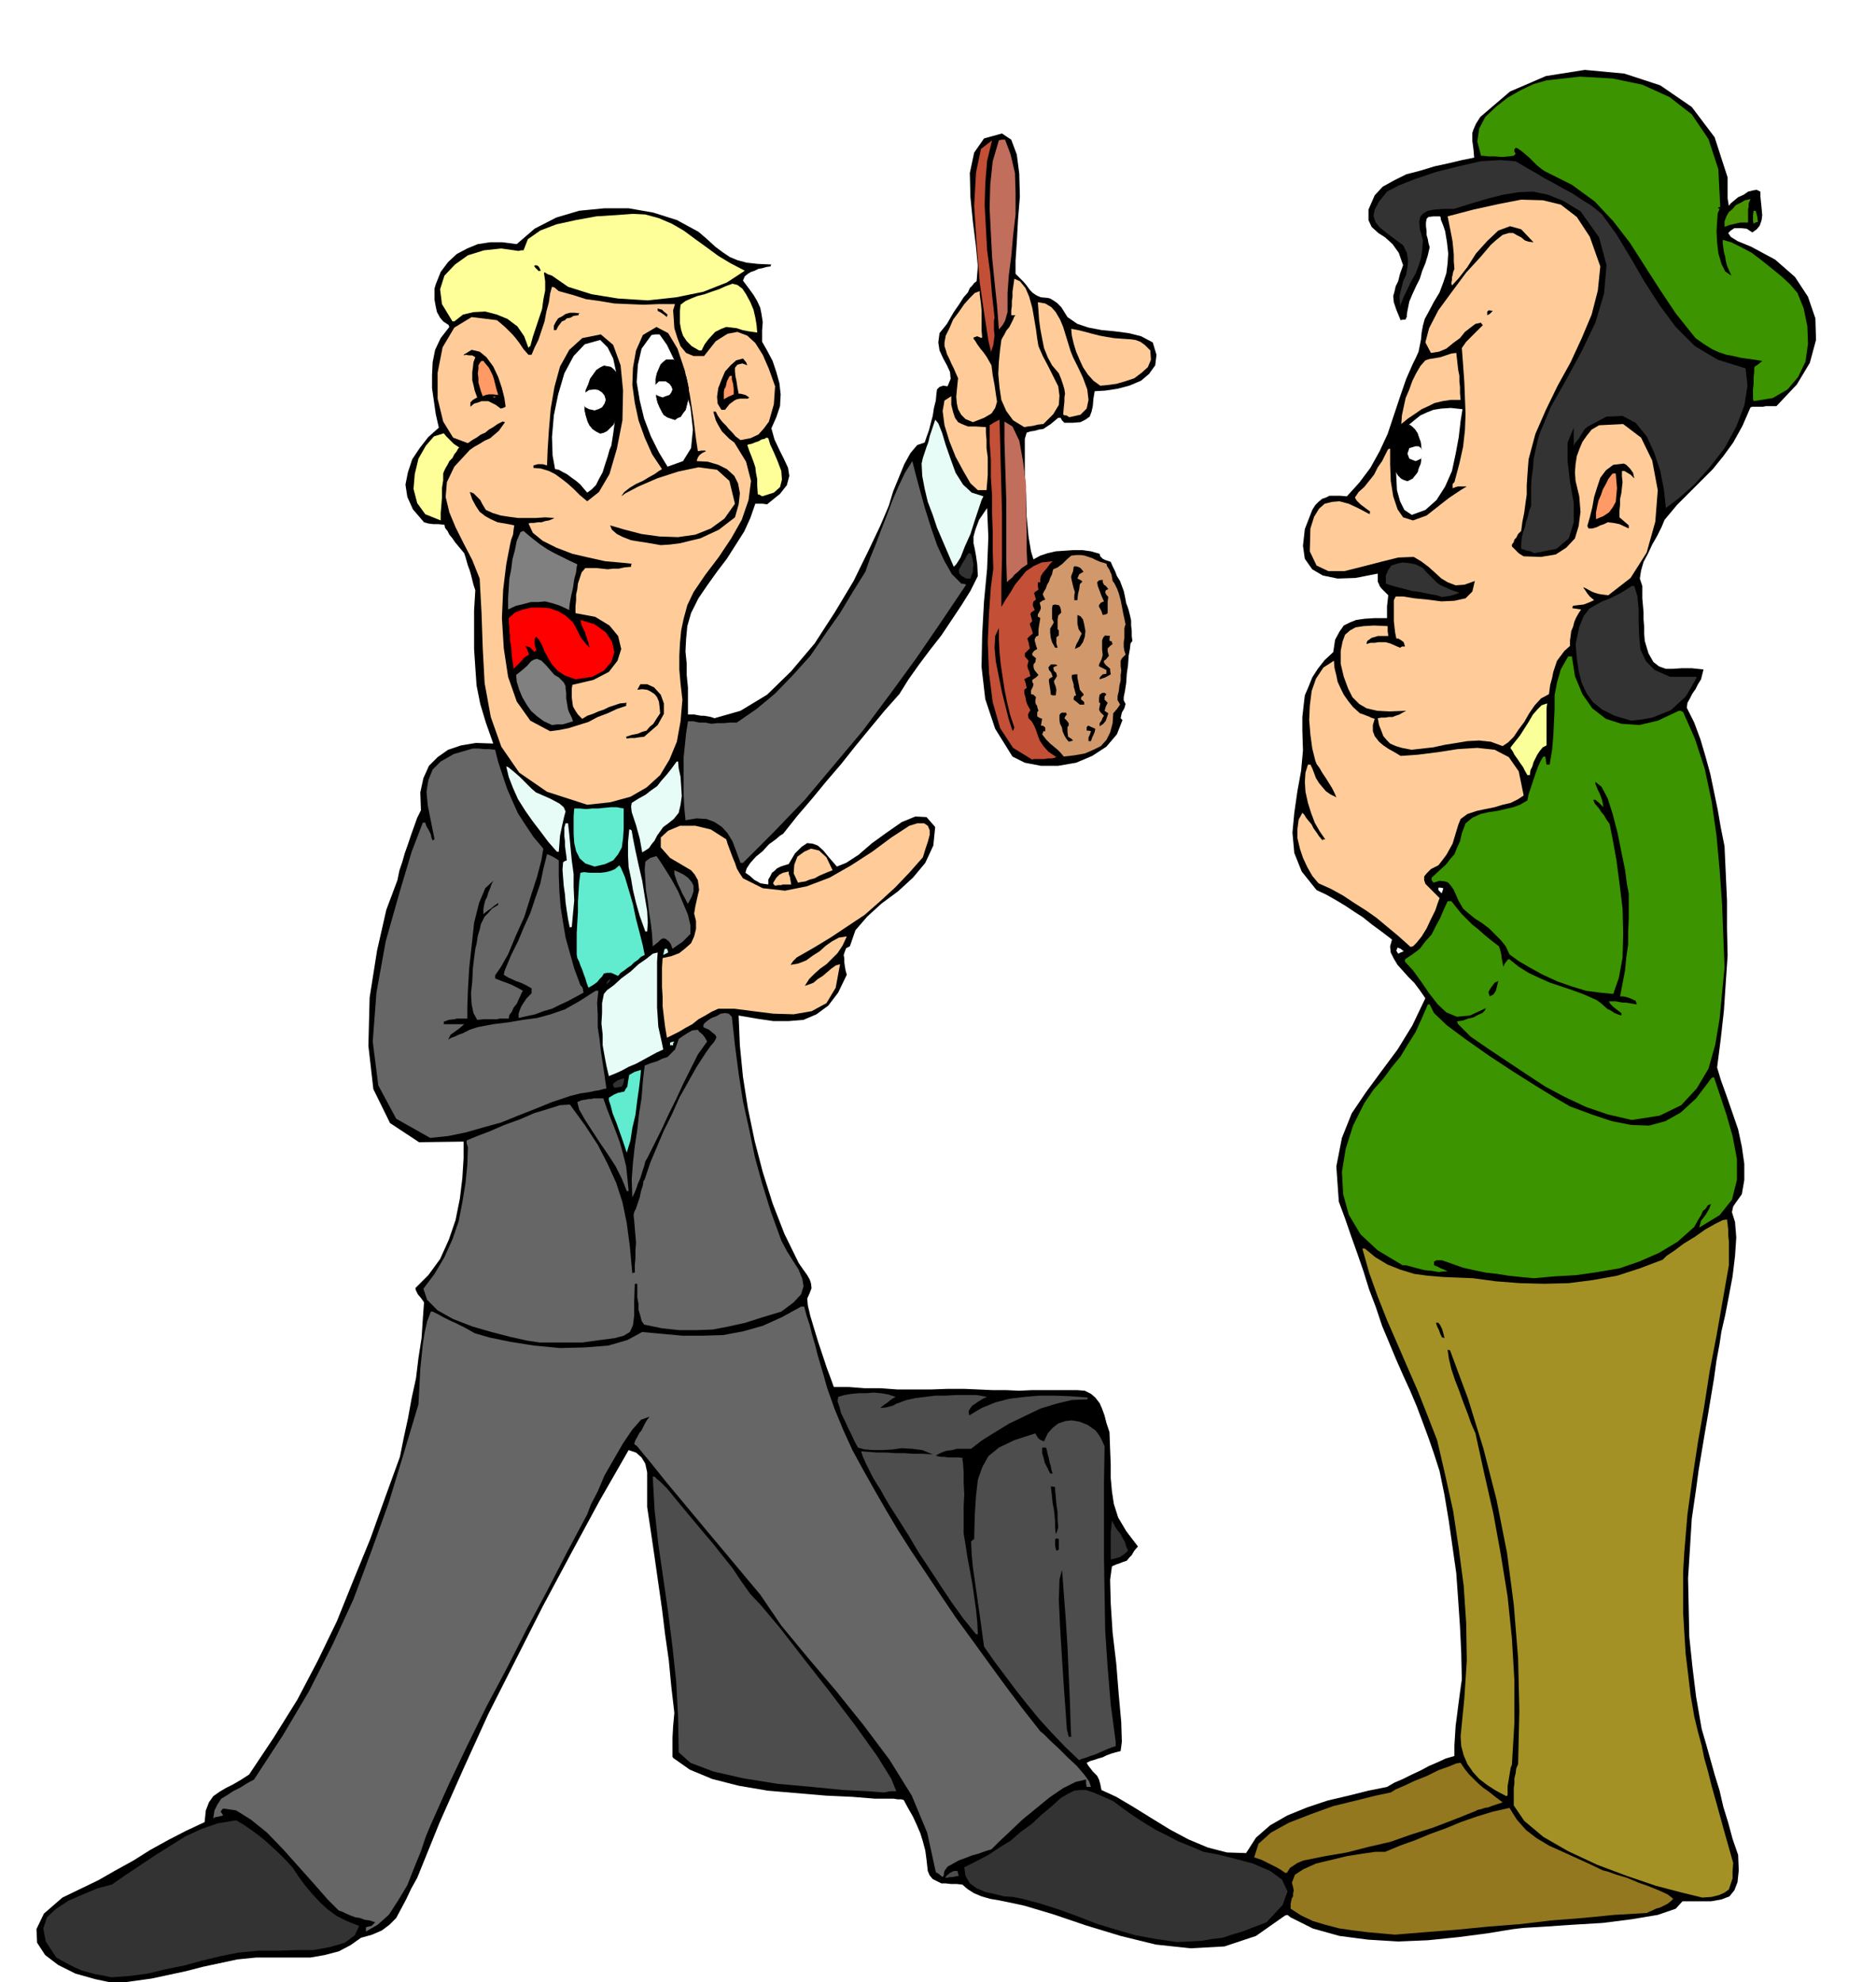 <svg xmlns="http://www.w3.org/2000/svg" width="490.455" height="518.178" fill-rule="evenodd" stroke-linecap="round" preserveAspectRatio="none" viewBox="0 0 3035 3207"><style>.brush0{fill:#fff}.pen0{stroke:#000;stroke-width:1;stroke-linejoin:round}.brush1{fill:#000}.pen1{stroke:none}.brush2{fill:#333}.brush3{fill:#94781f}.brush4{fill:#666}.brush6{fill:#4d4d4d}.brush7{fill:#3b9400}.brush8{fill:#61ebcf}.brush9{fill:#e8fcf7}.brush10{fill:#c7f7ed}.brush11{fill:#fc9}.brush13{fill:#c24f36}.brush15{fill:gray}.brush17{fill:#c26e5c}.brush18{fill:#ff9}.brush19{fill:#f96}</style><path d="m187 3209-33-7-32-9-28-14-21-16-13-20-1-22 12-25 30-26 29-14 29-14 28-16 29-16 27-17 29-16 29-15 30-14 2-19 5-13 7-10 10-7 10-6 12-6 12-7 14-9 40-60 38-61 33-63 31-64 27-67 27-66 24-67 24-66 6-30 7-32 6-33 7-32 4-33 5-32 2-30 2-28-5-7-5-6-3-6-1-4 21-21 19-26 14-31 11-32 7-35 4-33 2-32v-27l-72 1-47-31-27-55-8-70 2-78 12-76 15-66 18-48 3-15 5-15 4-14 5-14 5-15 5-14 5-14 6-12-1-29 5-23 9-20 14-14 17-12 21-7 24-4 28 1-12-34-9-30-6-30-2-29-2-30v-62l2-33-3-9-2-8-2-8-2-7-3-8-2-7-2-7-2-6-5-6-5-6-5-6-4-6-5-6-3-6-4-5-1-5-10-1h-8l-8-1-7-2-18-21-9-20-3-20 4-20 7-21 12-18 14-18 17-15-5-22-3-21-3-21v-21l1-21 4-20 9-19 14-18-1-2v-1l-9-6-5-6-5-9-2-9-2-11v-18l2-7 8-20 12-16 14-13 17-9 17-7 20-3h20l23 3 29-25 35-18 37-11 41-4h39l40 7 38 12 35 19 14 12 13 12 12 9 12 8 12 5 15 4 18 2 22 1-1 1v2l-7 1-7 2-6 1-6 3-6 2-5 3-5 4-3 7 9 12 8 11 6 10 5 11 2 10 2 13-1 14v18l8 14 9 17 6 18 5 18 2 18-1 19-6 18-8 18 5 18 8 17 7 14 7 15 2 13-4 15-11 14-21 17-7-1h-12l-8 23-10 22-14 22-14 22-16 21-15 21-15 22-12 24-6 21-2 21-1 20 2 20v18l2 20v44h10l11 2h5l6 1 5 1 6 2 42-12 43-26 39-38 38-45 33-51 30-50 24-49 19-40 6-14 8-19 7-23 9-22 9-22 10-18 11-13 12-4 3-9 4-11 3-12 3-11 2-13 3-12 1-11 1-7 4-4 3-1 3-1 7 1 5-12-1-11-5-11-6-11-6-13-2-13 2-15 12-15 11-19 9-13 7-11 7-8 3-7 4-4 3-4 4-3 2-24-3-32-5-40-4-40-1-39 7-33 16-23 29-8 15 10 9 24 4 31 1 37-3 37-2 37-2 30v21l6 6 7 7 5 6 5 7 5 5 6 4 7 3 11 1 4 1 5 3 6 4 7 7 10 16 16 11 18 6 21 4 21 2 23 3 20 5 19 10 6 20-2 17-10 14-13 11-19 8-19 5-20 3-17 1-2 12-1 12-2 9-3 8-7 5-8 4-12 1h-14l-4-4-2-4h-4l-6 5-6 5-6 4-6 4-7 1-7 2-7 1-6 2-3 10v55l2 36 1 35 3 32 4 24 4 13 11-6 12-4 13-3 15-1 14-1h14l14 2 14 4 1 4 4 4 4 2 9 3 3 7 4 8 3 8 5 8 3 8 3 8 2 9 2 11 2 5 2 6 2 8 2 9v8l1 9v8l1 8-3 4-1 9-2 11-1 15-2 14-1 15-2 13-2 10v5l3 6-2 7-4 7-2 9 1 1 2 2-9 23-17 20-23 15-26 11-29 5h-28l-26-5-20-10-28-45-16-48-6-52 1-52 3-54 5-53 2-51-2-47-13 19-6 16-3 11v11l2 9 2 11 2 14 1 19-12 24-15 24-16 24-16 24-18 23-18 24-17 24-15 24-24 27-24 29-23 28-23 29-24 28-23 28-24 28-23 29-5 3-7 6-11 8-10 11-11 9-9 10-6 9-2 7 7 5 8 7 4 2 5 3 6 1 7 1v-8l3-5 3-6 4-3 4-4 6-3 6-2 7-2 10-17 11-11 9-6 9 1 8 3 9 8 9 11 13 15 15-6 20-13 22-19 25-18 23-16 22-9 18 1 14 16-3 30-13 28-20 24-24 22-27 20-23 21-19 22-9 26-6 3-2 5-2 6 1 6v6l1 7 1 6 2 7-14 29-16 21-19 14-21 9-24 2h-25l-27-4-29-5 2 48 5 51 8 51 11 53 13 50 16 51 19 49 23 47 4 6 5 7 5 7 4 7 2 6 1 8-3 8-4 9 1 11 4 17 6 20 7 23 7 21 7 21 6 16 5 14h24l26 2h26l27 2h54l27-1h27l23 1 22 1h22l22 1 21-1h72l13 1 10 5 7 6 7 9 4 9 4 11 3 12 5 15 1 27 1 25v22l2 22 3 20 7 22 13 22 19 25-6 7-4 7-4 4-4 5-6 2-5 2-6 2-7 3-3 22 1 38 3 47 6 51 4 50 4 44 1 32-2 15-8 2-7 2-8 3-6 3-7 2-6 2-7 2-6 3 3 5 4 5 3 4 4 4 3 3 3 6 2 7 2 10 24 11 27 16 29 18 31 19 30 16 31 13 31 8 31 1 16-25 23-20 28-16 32-13 33-11 34-8 32-8 30-6 12-7 14-6 14-7 15-7 13-7 14-6 13-6 14-4v-17l1-16 1-16 2-15 2-16 2-15 2-15 2-14-1-44-2-42-3-44-3-42-6-42-6-42-7-42-8-39-9-28-9-26-10-27-9-24-11-26-11-24-11-25-10-24-13-31-10-30-11-29-9-29-10-29-10-28-10-29-10-27-4-57 9-46 16-40 23-34 25-34 26-35 24-39 21-44-9-13-9-12-10-10-8-9-9-10-6-10-5-10-1-10 2-7 1-4-17-13-15-11-15-12-14-9-15-10-15-9-16-9-15-7-24-30-12-30-3-33 3-32 5-35 6-33 3-33-1-32v-22l2-18 2-17 6-14 6-15 9-14 11-14 14-13 3-20 7-13 7-10 10-5 10-4 14-2 16-1h20v-19l1-9 1-9-7-7-4-4-3-4-1-3-2-4v-13l-36 7-29 1-24-5-17-10-12-17-3-21 3-27 12-31 5-8 5-5 6-5 6-2 6-3h17l11 1 20-22 18-24 15-27 13-28 10-30 10-30 10-29 11-25 5-10 4-9 2-10 2-10 1-11 2-11 3-11 6-11 9-17 9-15 6-16 5-15 2-16 1-16-2-18-3-18-3-9-2-5-2-5v-2l-1-3h-11l-8 1-3 3-1 6v6l1 8v6l2 7 1 6 2 7-3 13-4 13-5 12-4 13-6 12-6 13-5 12-3 15-1 6v4l-1 1-1 3h-4l-4 1-7-17-4-12-1-10 2-7 2-9 4-8 3-12 5-14-7-20-10-14-12-11-11-7-11-10-5-11v-17l10-23 13-14 18-10 20-10 23-6 23-7 23-5 21-5 20-4-1-12-1-8-1-7v-13l2-6 4-9 7-11 48-41 58-25 63-10 64 6 58 19 51 35 37 49 21 65v34l1 6 1 6 3-4 6-5 6-5 9-4 7-5 8-2 6-1 6 3v7l1 10 1 10 1 11-1 8-3 9-5 6-7 5-9-6-10-1h-10l-6 4-4 4 4 6 11 7 22 9 39 21 32 28 21 32 12 35 1 35-10 37-21 35-33 35h-17l-5 1h-17l-3 1-13 30-15 27-16 22-17 21-19 19-19 19-20 20-20 24-5 12-7 14-8 14-7 15-7 13-4 14-2 13 4 12v20l1 11 1 12v11l1 12v11l1 12 6 20 8 14 9 7 11 4h11l15-1h16l19 2-2 8-2 8-5 8-4 8-5 7-4 8-4 7-1 8 12 24 10 27 8 27 8 29 6 29 6 29 5 29 6 30 2 44 2 44v44l1 45-3 44-3 45-5 45-6 47 6 20 9 25 9 26 10 29 6 28 4 28v26l-4 23-5 7-5 7-4 6-2 9 5 16 2 25-2 30-4 33-6 32-6 31-6 26-3 20-5 27-4 29-5 30-5 30-5 29-5 30-5 30-4 30-7 48-3 49-3 47 1 48 1 47 5 48 6 49 9 52 7 24 7 25 7 25 8 26 6 26 8 26 7 26 9 26 1 25-2 19-5 13-8 10-13 5-17 3h-46l-11 12-29 10-42 7-47 6-50 3-44 3-34 2-17 2-43 7-46 6-49 5-48 2-49-3-46-6-43-12-36-18-5-4-4 1-47 33-51 17-55 3-56-6-57-14-56-17-53-18-47-14-14-3-14-3-15-3-12-2-14-4-12-5-11-7-8-7-9-1h-9l-9-1h-7l-8-4-6-3-5-6-3-7-2-18-2-15-4-15-4-13-6-14-6-13-8-14-7-13-4-1h-6l-6-1h-30l-37-3-43-2-47-4-47-4-47-8-43-11-36-15-27-19-1-2v-31l1-18 2-22-5-43-4-42-6-42-5-41-6-42-6-42-6-41-6-40v-56l-3-14-6-10-9-8-12-4-47 82-46 85-46 86-44 87-44 87-40 88-39 88-36 89-10 18-8 17-8 15-8 15-11 11-12 9-16 7-18 5-17 12-19 10-23 6-23 4h-88l-30 3-28 6-28 6-27 7-28 6-28 6-29 4-29 4z" class="pen1 brush1"/><path d="m180 3199-14-3-12-2-11-3-11-3-11-5-10-5-11-6-9-5-17-26-4-21 6-18 15-14 20-13 23-10 24-10 23-6 23-16 24-16 24-16 24-15 24-15 26-12 26-9 30-5 12 7 13 9 11 8 11 9 10 9 12 11 10 10 12 13 10 15 11 15 11 13 13 14 12 11 15 11 16 8 20 8-7 15-16 12-24 7-27 5h-29l-26 1h-34l-32 3-30 6-29 7-29 8-30 6-29 7-30 4-29 2zm1724-57-34-5-33-6-31-9-30-9-31-12-30-11-31-10-30-8-15-3-15-1-16-4-14-3-14-6-11-8-7-12-2-14 20-10 19-10 18-12 18-11 16-14 18-13 16-15 18-15 13-12 12-7 10-5 10-1h9l12 4 14 6 18 8 16 12 17 12 17 11 18 11 18 9 19 10 20 8 21 9 22 4 28 7 30 8 28 12 19 14 9 19-8 22-26 28-21 8-18 7-17 5-15 5-17 2-17 3-19 1-21 1z" class="pen1 brush2"/><path d="m2257 3130-23-2-22-2-24-3-21-3-23-6-20-6-19-9-17-11v-8l1-5 1-4 2-3v-5l1-4-1-6-2-7 5-13 14-9 20-9 25-6 25-6 25-4 21-3h16l24-10 25-9 24-10 25-9 24-10 26-9 26-8 27-6 12 19 15 17 17 13 20 12 20 9 22 10 22 10 23 11 8 2 14 5 17 5 19 8 17 6 17 7 13 6 9 7-4 4-5 4-6 3-6 3-7 2-6 3-5 2-4 2-52 3-51 5-51 4-51 6-51 4-51 5-51 4-49 4z" class="pen1 brush3"/><path d="M592 3125v-7l4-1 5-1 3-3 3-3-9-3-8-1-8-3-7-1-8-3-7-3-6-3-6-2-18-18-21-24-25-28-25-28-27-28-26-21-24-15-21-3-2 2-2 3 2 3 2 3-3 1-4 1-6 1-3 2 2-13 5-10 6-9 10-6 9-6 12-6 11-7 11-6 47-72 42-71 38-75 34-74 29-78 28-78 24-79 24-80 1-19 1-19 1-20 2-19 2-20 3-19 4-18 6-16h3l8 4 9 5 12 6 11 5 12 6 9 5 7 4 24 7 34 7 38 6 42 4 40-1 38-3 31-9 24-13 32 3 33 3h33l33-1 32-6 32-9 31-14 31-17h5l4 15 5 15 4 16 5 17 4 16 5 17 5 17 5 18 12 34 14 34 15 33 18 33 18 32 19 33 19 32 21 33 24 36 24 36 25 37 27 37 26 36 27 37 27 36 29 37 6 5 11 11 13 12 15 15 14 13 12 14 8 11 3 9h-7l-1-6v-6l-17 4-20 10-22 15-22 18-22 18-20 19-17 16-13 13-10 3-11 4-11 3-10 4-11 4-9 5-9 5-5 7-1 4v3l-1 1-1 2-6-5-5-3-14-64-25-60-36-58-42-56-45-56-45-53-43-52-34-50-26-31-25-30-26-31-25-30-25-30-25-30-24-30-24-29-2-1-2-2 2-6 3-5 3-6 4-5 3-6 3-6 3-5 4-5-14 5-14 16-15 22-15 26-15 26-11 26-11 21-6 16-33 62-32 62-33 62-32 63-33 62-31 63-30 63-29 65-8 19-8 24-11 27-11 28-15 25-15 23-18 16-19 11z" class="pen1 brush4"/><path d="m2754 3070-33-8-42-11-47-16-48-18-47-22-40-23-31-26-17-25v-28l1-8v-8l2-8 1-8 3-7 2-86-2-85-7-87-11-84-17-86-21-82-25-81-29-78-2-1h-2l2 14 4 17 6 18 7 18 6 17 7 18 6 17 7 16 14 64 15 66 12 66 11 68 7 68 4 68v68l-4 68-2 5-1 6-1 6-1 6-1 6-1 6v15h-1l-1 1-17-9-14-9-13-10-10-11-9-13-6-14-4-15-1-16 6-61 4-61-1-61-4-60-8-61-9-60-13-59-13-56-16-41-15-38-17-39-16-37-17-39-15-38-14-39-11-39h4l17 14 20 12 20 8 23 7 22 3 24 2 24 1 25 1 37 5 39 3 39 1 40-1 39-5 39-7 37-12 37-14 6-6 12-8 16-12 18-11 17-12 16-9 12-6 7-1 1 8 1 9v9l1 9v39l-10 57-10 57-11 57-9 58-10 57-9 59-8 58-5 60-2 33v66l2 33 2 33 4 33 4 34 6 35 6 25 6 22 4 20 6 21 6 24 9 32 11 40 15 53-1 13v12l-3 9-3 9-7 5-9 4-12 3-15 1z" class="pen1" style="fill:#a39126"/><path d="M1532 3038h-3l3-4 5-4 6-3h6l1 4 1 4-6 1-5 1h-4l-4 1z" class="pen1 brush6"/><path d="m2079 3030-7-5-7-4-6-3-6-3-6-3-6-3-6-2-6-2 7-22 20-18 29-16 36-14 36-13 37-9 32-8 24-5 8-5 14-6 17-8 20-8 18-9 17-6 12-5 7-1 6 9 7 9 7 7 8 8 8 7 10 7 10 8 12 9-6 2-6 2-6 2-5 2-6 1-6 2-5 1-4 2-35 14-34 13-35 11-34 12-35 8-35 9-35 6-35 7-10 4-6 4-6 4-5 8h-3z" class="pen1 brush3"/><path d="m1430 2900-26-2-40-2-51-5-55-5-56-9-48-11-37-14-19-17-1-57-3-57-6-56-7-56-8-56-8-55-6-55-3-54h3l4 4 5 4 6 6 5 5 5 6 4 5 5 6 14 17 15 18 15 18 17 20 15 19 16 20 14 21 15 21 17 18 31 37 38 49 43 55 41 54 35 49 23 37 8 20h-10l-10 2zm316-52-23-22-21-22-21-23-18-22-19-24-18-24-18-24-16-23-3-22-3-22-3-21-3-21-3-21-3-21-2-21-1-21 2-2 3-2 1-39 2-31 3-26 7-20 10-18 17-14 25-12 34-11 1 2 3 5 3 3 7 3 6-13 8-9 9-7 12-4 10-1 12 2 13 5 13 9 4 5 4 6 3 6 4 9-1 59v120l1 60 1 59 4 60 5 60 8 60v7l-6 2-8 3-9 4-9 4-9 3-8 3-7 2-3 2z" class="pen1 brush6"/><path d="m1729 2810-3-12-2-29-3-41-3-47-3-49-2-43 1-33 4-16 1 10 2 28 3 39 3 47 2 46 2 44 1 35 1 21h-4z" class="pen1 brush1"/><path d="m1579 2644-21-26-18-25-18-27-17-26-18-27-16-27-17-27-16-25-7-12-6-11-7-11-6-10-6-12-5-10-5-11-3-9 13 1 14 1h14l15 1h14l15 1h15l16 1-17-7-16-2-17-1-15 2-16 1h-15l-14-1-11-3-5-9-5-11-6-12-5-11-6-12-3-11-3-9 1-7 10-3 12-2 12-1h12l11-1 12 1 12 2 12 4-7 4-6 5-6 4-6 5 10-1 11-3 5-3 6-2 5-2 6-2 14-3 16-2 16-2h17l16-1h34l17 3-5 2-5 3-5 3-4 3-5 3-3 4-3 5 1 7 20-12 22-9 23-6 25-3 24-2h25l26 1 26 2 1 1-1 2-25 1-25 6-26 8-25 12-25 12-23 14-21 13-18 14h-23l-7 2-9 1-6 2-7 3-5 3 3 1 5 1h6l6 1h18l6 1-1 1v1l1 7 1 14v17l1 19-1 18v45l3 18 3 20 4 21 4 22 3 21 3 21 2 20 1 20h-3z" class="pen1 brush6"/><path d="M1797 2523v-44l1-9 1-10 2 4 3 6 4 6 5 6 3 6 4 7 2 7 3 7-7 6-6 4-7 2-8 2z" class="pen1 brush2"/><path d="m1709 2509-2-8v-9l1-3h2l3 1v17l-2 1-2 1zm-1-27-1-11v-9l-1-11-1-9-2-10-1-10-1-9-1-8h3l4 1v5l1 10 1 12 2 14v12l1 12-2 7-2 4zm-9-98-3-6-3-6-3-6-1-5-3-10v-9h6l1 2 1 4 1 5 2 7 1 6 2 6 1 6 2 6h-4z" class="pen1 brush1"/><path d="m873 2172-20-3-27-6-31-8-31-9-31-12-25-14-17-17-6-18 18-24 16-27 13-29 10-29 6-31 5-30 3-30 1-29-2-6v-5l17-7 21-8 23-10 25-9 23-10 23-7 19-6 16-1 24 33 21 32 16 31 14 31 10 31 7 34 5 38 4 43 2-1h2v-12l1-12v-12l1-12-1-12-1-12-1-12-1-9 1-5 3-6 3-9 3-9 2-10 3-9 1-7 2-3 9-27 11-26 11-26 13-26 12-27 14-25 14-25 15-23 7-10 6-7 3-5 1-3-2-4-4-3-6-5-9-4v-4l2-3 5-4 6-4 8-3 7-4 7-1 6 1 5 5 5 46 6 46 7 45 10 45 9 44 12 44 14 45 17 47 9 17 10 16 9 14 6 15 2 12-4 13-12 13-20 15-30 9-28 9-27 6-26 5-27 1h-27l-28-3-29-6-4-6-2-8-3-10v-9l-2-11v-22h-4l-1 29v22l-2 16-5 11-10 6-15 4-23 3-29 4h-69z" class="pen1 brush4"/><path d="m2333 2164-3-6-2-6-3-6-2-6h4l3 4 3 6 2 7 2 8-2-1h-2z" class="pen1 brush1"/><path d="m2481 2068-21-2-19-2-19-3-18-2-19-4-18-4-17-6-17-6h-9l-4 2v6l5 2 6 3 5 2 6 3h-6l-9 1-11-2-11-1-12-3-11-3-8-2h-5l-40-24-28-26-19-32-9-33-2-36 6-37 12-38 18-36 15-22 16-18 14-19 14-17 12-20 12-19 10-22 10-23h3l7 14 21 20 31 23 37 26 38 25 38 24 31 19 24 14 35 13 33 11 31 6 29 1 26-7 25-14 25-23 25-33 2-1h2l9 27 11 33 10 35 7 37v34l-8 32-20 25-33 20 3-11 7-9 6-10 3-8-5 2-4 6-4 3-3 7-5 8-6 11-27 24-30 18-32 14-32 11-35 6-35 5-35 2-34 3z" class="pen1 brush7"/><path d="m1023 1937-1-29 2-27 3-27 4-26 3-27 4-25 2-27 3-25 10-4 10-3 8-4 9-3 6-6 6-6 3-8 3-9 7-5 8-5 7-4 9-1 2 3 5 4 4 5 4 7-15 21-12 24-12 24-11 24-12 24-11 24-12 24-12 24-3 5-2 8-3 9-3 10-4 9-3 9-3 7-3 6zm-9-10-8-20-10-20-13-20-13-19-13-20-11-17-9-16-3-12 7-3 7-1 4-1h5l3-1h16l6 17 7 18 7 18 7 19 5 18 5 20 2 19 2 21h-3z" class="pen1 brush4"/><path d="m1014 1865-3-9-4-12-5-14-5-14-6-15-3-12-3-9v-4l8-5 7-3 5-1 5-1 2-4 3-4 1-8 2-11 9-5 10-3-1 11-2 17-3 21-3 24-5 21-3 20-4 13-2 7z" class="pen1 brush8"/><path d="m696 1841-55-31-29-54-9-71 6-79 15-83 22-78 20-67 18-47h4l2 6 3 5 2 4 2 4 1 5 2 5 1-1 2-1-6-30-5-25-2-22 3-19 7-17 13-13 21-12 31-9h9l9 1h9l9 1 5 20 7 21 7 21 9 21 9 20 13 20 12 18 16 19-3 18-7 27-10 31-11 35-14 31-12 29-12 21-9 13v5l10 4 11 4 5 2 6 3 6 3 7 4-2 3-2 5-3 6-3 7-5 6-3 7-4 5-1 6h-15l-4 1h-21l-11 1-6-11-3-14-1-18 2-19 1-21 2-17 2-15 2-8 2-13 3-10 2-9 3-6 3-6 6-6 6-7 10-6v-3l-6 4-6 5-6 4-6 5v-8l1-6 2-8 3-6 2-7 3-7 2-6 3-6-13 12-10 24-8 32-4 37-4 37-2 35-1 27v19h-17l-4 1-9 1-8 3v4h33l-8 7-7 5-7 5-4 8 5-3 6-2 6-3 6-2 6-3 6-3 6-2 6-2 26-5 25-3 23-4 23-3 22-6 23-8 23-13 25-16 2-1h4l-2 19 1 20v20l3 20 2 18 3 20 3 20 3 21-5 1-7 2-7 1-9 2-14 2-16 4-30 10-27 11-28 11-27 11-29 8-28 8-29 6-29 3z" class="pen1 brush4"/><path d="m2640 1812-39-9-35-12-34-16-32-17-32-21-30-20-30-20-29-20-7-7-7-7-6-6-2-4 3-1 7-1 8-3 9-2 7-4 7-3 4-4 2-4-26 12-21 2-17-7-14-13-14-18-13-19-13-18-13-14v-4l12-8 12-9 9-12 10-11 7-14 7-13 6-14 6-13h6l8 10 8 10 9 9 9 9 9 7 10 9 11 9 13 10 2 6 2 8v3l1 5 1 5 1 6 3-6 4-5 1-1h2l15 12 16 10 17 8 18 8 18 6 18 6 19 7 20 9 7 5 10 9 6 3 6 4 5 2 6 2v-4l-8-6-5-4-5-5-2-4h11l5 1 6 1h5l6 1 6 1 6 1-2-6-9-4-6-2-5-1h-5l4-21 4-21 2-21 3-21v-21l1-21v-40l-3-16-3-23-6-29-6-30-8-31-8-25-10-19-10-8v3l2 5 2 5 3 6 2 5 2 6 1 5 1 6-7-7-6-5h-3v1l2 5 7 8 3 5 5 6 4 7 5 7 5 25 6 33 5 38 5 41 1 40-1 39-6 33-9 26-21-2-23-3-23-7-23-8-24-11-20-11-19-11-15-11-6-13-8-10-10-10-9-9-12-9-11-7-11-9-8-7-7-12-4-9-4-9-4-6-5-6-5-2-9-1-10 3-3-4v-4l13-12 10-9 7-9 7-8 4-10 5-11 3-13 6-16 11-9 13-6 13-3 14-2 13-3 13-3 11-4 12-7 2-10 3-9 3-9 3-9 3-9 3-8 4-9 4-7 2-1h2l1 6 1 7h5l4-24 2-23 1-22 1-21v-22l4-21 6-21 12-21h6l5 32 12 29 16 23 22 17 25 8 29 2 30-7 34-16h3l4 2 19 43 16 49 11 52 8 56 5 55 4 56 2 52 2 50-4 41-4 42-7 42-11 39-19 32-25 27-35 17-45 7z" class="pen1 brush7"/><path d="m994 1760-2-3v-4l7-5 5-2 3-1h3l-1 6-1 3-1 2-1 2-6 1-6 1z" class="pen1 brush2"/><path d="m985 1741-4-17-3-16-3-17v-17l-2-18 1-17v-16l3-15 5-6 11-8 12-11 15-11 13-12 13-9 10-8 8-2-1 15v74l1 15 1 16 2 9 2 9 2 9 2 10-11 5-11 6-11 6-11 6-12 5-11 6-11 5-10 4z" class="pen1 brush9"/><path d="M1084 1691v-4l2-1 5-1-2 3v3h-5z" class="pen1 brush10"/><path d="m1079 1679-3-18-2-16-2-17v-15l-1-16v-32l1-15 14-3 13-5 10-8 9-8 5-11 3-12v-13l-3-12 2-12 2-9 2-9 2-8-1-9-1-7-5-9-6-7-34-20-15-17v-16l12-11 19-8h25l25 6 25 16 2 7 3 8 3 8 3 8 3 7 3 9 4 7 6 9 32 16 36 4 35-7 37-14 35-20 34-22 31-23 29-19 13-4h11l6 4 3 7v8l-3 11-4 12-4 13-22 25-23 24-24 22-25 22-27 18-27 18-28 17-28 16-6 6-4 6 12-2 13-5 11-8 11-7 10-9 10-7 11-6 13-2-7 15-8 12-9 9-9 9-10 7-9 8-9 9-7 11 6-2 8-3 7-6 8-5 7-6 7-6 7-5 7-2-7 38-15 25-24 13-29 5-33-1-32-4-31-4h-26l-11 5-10 6-11 6-10 8-11 6-10 6-10 5-10 5z" class="pen1 brush11"/><path d="M839 1647v-7l2-6 2-5 3-5 6-9 8-8v-8l-7-4-6-3-7-3-6-2-6-3-5-2-5-3-3-2 1-5 1-3 10-24 11-22 10-24 10-22 8-24 8-23 5-24 6-24 3 1 4 2 4 2 8 5v25l1 26 2 25 4 25 4 24 7 25 7 25 10 27 1 1 2 2 1 3 1 6-13 7-13 7-13 6-12 6-14 4-13 5-14 3-13 3z" class="pen1 brush4"/><path d="m2410 1612-2-7 4-7 6-8 6-3-2 8-2 8-4 6-6 3z" class="pen1 brush1"/><path d="m952 1598-3-8-2-7-3-8-2-6-3-7-2-6-3-6-1-6v-34l1-18 1-16v-17l1-16 1-16 2-15 6-1 9 1h18l8-1 8-2 7-3 7-6 3 5 6 14 6 20 7 24 5 24 6 23 5 20 3 15-6 3-5 5-6 4-5 5-6 4-5 4-6 4-4 5-11-5h-7l-5 1-3 5-4 4-4 5-7 5-7 4z" class="pen1 brush8"/><path d="m981 1593 1-4 2-3 2-1h2l-3 4-4 4z" class="pen1 brush2"/><path d="m1073 1545 1-5 1-4 1-1h3l1 2 1 4-4 2-4 2z" class="pen1 brush10"/><path d="m2262 1543-3-5 2-5 5 2 5 4-5 2-4 2z" class="pen1 brush0"/><path d="m1088 1535-3-8-3-4-5-4-4-1-4 2-4 4-5 4-4 3-1-18-2-18-3-19-2-18-3-18-1-17-1-16 1-13 8-6 10-3 5 7 9 14 10 16 11 20 8 19 8 19 4 17v14l-6 6-7 7-9 6-7 5z" class="pen1 brush4"/><path d="m2282 1532-19-17-18-15-18-15-17-12-19-12-18-12-20-11-20-9-10-12-8-14-7-15-5-15-4-17v-15l2-15 6-11 3 3 3 5 4 5 5 6 3 6 5 7 4 6 6 7v-2h4l-9-13-8-14-6-16-5-16-4-18-1-16 1-15 4-13h4l3 6 3 8 3 8 5 8 5 6 6 7 7 5 10 5-3-7-4-8-5-8-5-8-6-9-4-7-5-7-2-5-5-20-3-22-2-24 1-23 3-24 7-20 12-18 17-11 1 12 3 12 2 10 5 11 5 10 7 10 8 10 11 10 6 2 5 2 3 1 4 2 3 1 3 1-3 10v10l3 8 7 9 7 6 9 6 9 5 10 6 28-2 32-4 32-5 32-2 28 3 23 12 16 23 8 39-9 6-12 6-13 3-13 4-15 3-14 3-15 5-11 8-4 10-3 10-3 10-3 10-5 9-5 9-6 8-7 9-12 6-7 7-4 5v6l2 6 6 6 7 7 10 10-3 8-4 12-7 14-7 15-8 13-8 10-6 6-4 1z" class="pen1 brush11"/><path d="m1044 1507-9-25-6-21-5-21-3-18-4-19-1-19v-21l2-21h2l2 2 2 12 4 20 5 23 6 26 4 25 4 24 1 19-1 14h-3zm-122-5-3-15-2-13-2-14-1-13-2-14-1-13-1-13 1-12 3-2 3-1-1-9-1-7-1-8v-7l-1-8v-14l2-7h4l2 18 2 21 2 21 3 22v21l1 22-2 21-2 22h-3v2z" class="pen1 brush9"/><path d="m1112 1461-4-8-4-7-3-7-3-6-3-7-2-6-2-6v-6l7 3 8 4 7 5 6 7 3 6v9l-3 9-6 11-1-1z" class="pen1 brush4"/><path d="m2332 1445-5-5v-4h3l5 1-2 7-1 1z" class="pen1 brush0"/><path d="m1254 1433-3-3v-2l5-8 5-5 6-3 9-2v4l2 5 1 6 1 6h-14l-2 1h-5l-5 1zm37-5-7-15 1-14 5-13 11-8 11-5 13 3 12 11 10 21-8 3-7 3-7 3-7 4-8 2-7 3-7 1-5 1z" class="pen1 brush11"/><path d="m962 1402-15-5-9-8-6-12-3-13-1-15v-29l1-12h9l10 1 10-1h10l9-1 11-1h10l11 2v33l-1 15-2 15-6 11-8 10-13 6-17 4z" class="pen1 brush8"/><path d="m1198 1396-7-19-6-16-8-13-9-10-12-8-13-5-16-1-18 3-2-21-1-21v-60l2-19 2-20 3-19h9l9 2h10l10 2 9-1h11l10-1h11l32-22 30-25 29-30 28-31 24-35 24-34 21-35 20-32 8-23 9-22 9-24 9-23 9-24 10-23 10-21 12-19 5 20 7 26 8 29 10 32 10 29 12 26 12 21 15 15 6 1 2 1-39 58-41 60-43 59-44 59-47 56-47 56-50 52-50 50h-4z" class="pen1 brush4"/><path d="m1039 1379-2-11-2-11-3-11-3-11-4-12-3-9-1-9 1-6 11-7 11-6 9-7 10-7 7-9 8-9 8-10 8-11 1-1h2l1 11 3 14 1 15 1 16-2 14-3 13-8 10-10 8-7 5-5 7-5 7-4 8-5 6-4 6-6 4-5 3zm-138-1-14-16-12-16-13-17-12-17-12-19-8-18-7-18-4-17 3 1 5 4 6 5 8 7 6 6 7 7 6 6 7 6 23 10 15 8 7 6 3 7-2 7-3 13-4 19-2 26h-3z" class="pen1 brush9"/><path d="m950 1302-65-21-45-31-29-42-17-48-10-55-3-56-2-58-3-55-12-30-14-27-13-26-10-24-6-25 2-24 12-25 25-27 7-5 9-5 8-5 9-4 7-6 7-6 5-7 5-7-3-1h-1l-8 4-7 5-7 4-6 5-7 3-7 5-7 4-7 5-24-9-16-26-9-37v-42l8-41 19-32 28-17 41 5 6 5 7 6 6 6 7 7 5 6 6 8 6 9 8 9h5l5-12 6-12 5-15 5-15 3-16 4-15 2-14 3-11 4 1 7 6 22 6 22 7 22 3 24 4 23 1 24 1 24-1h27l-3 10 1 14 1 15 5 16 5 13 9 11 12 5h17l19-24 19-12 16-3 16 6 13 12 12 19 10 23 10 28-1 14-1 15-4 14-4 14-8 11-9 10-13 6-16 3-8-6-5-6-6-6-4-5-6-6-4-5-4-6-3-6h-4l2 7 2 7 3 6 4 7 3 5 6 6 6 6 8 6 19 31 8 31-4 31-11 32-17 30-20 30-22 29-19 28-10 21-6 22-4 19-2 21-1 20v22l2 23 3 26-3 35-6 33-12 29-15 25-22 20-26 15-33 9-37 4z" class="pen1 brush11"/><path d="m2471 1254-4-7-3-6-5-7-4-6-5-7-3-6-3-4v-2l7-9 8-10 7-11 7-11 7-12 7-8 7-7 9-3-1 8v60l-6 3-5 6-4 6-3 6-3 6-2 7-3 6-1 8h-4z" class="pen1" style="fill:#faff99"/><path d="m1670 1229-31-19-21-32-12-42-6-47-2-50 2-47 3-42 4-30-1-30v-30l-1-29v-29l-2-30v-28l-2-29v-27l8-5 8-4 1 36 1 38 1 37 1 39v75l-1 39v39l7-12 8-12 7-12 9-11 9-11 12-8 13-6 18-2-4 4-6 8-6 7-3 5-1 5v5h-4v6l1 6-6 4-1 2 1 3 2 7-4 3-1 4v3l3 7-6 4-1 3 1 3 2 8-4 4 1 4 2 5 2 7-5 4-4 4 2 6 2 10-4 4-4 4v5l6 7-2 8 1 5 2 4 2 8-5 2-5 3 2 5 2 9-3 2-1 2v4l1 4 1 3 1 6 2 6 5 9-2 3-1 2-1 2 1 6 5 5 4 7 3 7 3 9 3 8 6 9 8 9 13 9-3 1-5 1h-6l-6 1h-17l-2 1z" class="pen1 brush13"/><path d="m1721 1224-5-6-5-5-6-5-6-5-6-6-4-5-3-4 1-2 1-3h3v-6l-4-3h-3l1-6 1-5-5-2-3-2v-7l2-2-2-6v-2l-2-2v-1l-1-2v-4l1-5-4-4-4-1v-6l3-6 1-4-2-4v-3l6-4 4-4-5-6-2-3-1-4v-4l3-4 1-6-6-5v-3l3-4 5-3-2-6-1-4-1-3v-3l2-4 4-2v-9l1-7 1-6 1-6-3-2h-1v-4l4-7 1-4-1-4-1-4 4-3 5-2-3-6-1-3 2-4 3-5 2-6 3-5 2-6 3-6 1-5 1-3 7-3 8-6 7-7 7-6 8-1h8l6 1 6 2 6 2 6 3 7 3 10 3 1 4 4 6 1 3 2 4 1 5 1 6 3 4 4 8 3 8 3 11 2 10 2 11 2 9 2 10-1 1-1 5v15l-1 7v8l1 6 2 6-3 3-3 3-2 4v9l1 7-1 7v9l-2 8-1 9-2 8v7l2 3 2 4-5 7-6 7-1 16-4 15-6 12-9 10-12 6-14 6-17 3-17 2z" class="pen1" style="fill:#d1996b"/><path d="m2283 1213-15-3-10-3-9-4-5-5-6-7-3-8-4-10-2-11 6-1h6l6-1h6l5-2 6-2 5-3 6-3-27 1-20-1-17-4-12-7-11-11-7-14-7-19-5-21v-21l3-15 4-11 8-7 9-5 13-2 17-1 22 1v8l1 8h-17l-3 1-7 2-7 5-1 3v2l6-2h7l6-1h12l7 2 7 3 9 4 3-2h5l-2-7-4-3-5-3h-3l-2-10-1-9-1-9v-34l3-6h12l18 3 21 2 23 3 21-1 18-4 11-11 4-17-17 6-14 1-13-5-10-6-11-10-10-9-12-9-12-7-25 1-28 7-31 8-28 7h-26l-19-9-11-23 1-37 6-19 8-13 9-8 12-3 12-1 15 4 15 7 19 10v-3l1-1-8-6-8-6-6-6-3-5 6-9 9-8 8-10 8-10 6-12 7-10 5-10 4-8 2-2h2v25l1 27 4 25 7 21 9 13 16 5 22-8 28-22 9-7 9-6 9-6 10-6h-14l-4 1-5 2v-7l3-3 8-30 6-27 3-27 1-26-1-26-1-26-2-28-2-27 7-10 9-9 9-9 9-9-2-2-1-2-9 2-8 6-9 7-8 10-11 8-11 9-12 5-13 2-9-17 6-23 15-29 22-30 23-31 23-25 17-20 9-8 10-8 10-3h7l7 4 6 3 6 5 6 2 8 1-20-21-18-5-19 7-18 17-18 20-14 22-14 18-11 12-1-4 1-5v-4l1-4 1-5 2-5-1-12v-11l-1-11-1-10-2-11-2-10-2-10-2-10 42-11 41-9 36-7 35 1 29 7 26 20 21 32 17 48-4 39-10 39-16 38-18 39-21 38-19 39-17 39-11 41-1 13-1 14-1 15v15l-2 14-2 15-3 15-2 15-5 5-3 6-3 3-1 4-3 4v3l7 7 4 4 3 2 5 3 28 1 24-4 17-11 14-15 6-20 3-23-2-25-6-25-1-14 1-13 2-13 4-11 5-12 7-10 8-10 12-7 39-2 29 22 18 37 9 48-4 51-14 50-26 41-36 28-8-1-7-1-7-2-5-2-9-5-5-2 3 4 4 6 4 5 7 6-9 4-8 3-9 1-8 1-1 2v2l7 1 7 1-4 6-4 7-3 7-2 8-3 7-1 8-1 7v9l-9 8-6 8-6 8-3 9-3 9-2 10-3 11-2 15-13 7-10 11-9 13-8 14-9 12-8 12-9 9-9 6-19-7-19-2-19 1-18 3-19 3-18 4-18 2-18 2z" class="pen1 brush11"/><path d="m1729 1200-4-5-3-5-3-7-1-6-3-6-1-6v-8l2-3 2-1h7v1l1 2-2 2-2 4 4 4 3 4v4l-2 2v8l1 8 5 3 3 3-3 1-4 1zm32-1v-6l2-4 1-3 1-3-4-1h-3v-5l1-2 2-1 4 2 7 3-1 5-2 5-2 4-2 6h-4zm-747-4-1-2v-1l9-3 10-2 7-3 7-2 5-6 6-5 5-8 6-9-1-11-1-8-3-7-4-5-6-4-6-3-8-1-8 1 5-9h11l11 5 11 12 5 14v17l-10 18-22 19-9 1-6 1h-7l-6 1zm-124-12-32-17-22-31-14-40-7-46-3-49 2-46 5-41 6-31 2-9 3-8 1-9 1-6-15-3-12-2-11-5-9-5-9-7-6-9-6-11-4-12 6 2 8 8 3 3 3 6 3 5 3 5 11 5 13 4 13 2 15 2h29l15-1 15 1-4 2-5 2-6 1-6 2h-6l-6 1h-6l-3 1 7 15 16 13 22 11 26 10 26 6 27 6 23 2 20 2-1 2v3l-11 1-9 2h-9l-9 1-9-1-9-1h-18l-6 7-3 9-3 9-1 9-2 9v9l-1 10v11l32 6 23 14 14 17 5 21-6 19-14 18-25 13-34 8-1 6v14l1 8 1 7 4 7 4 6 7 7 8-5 9-3 9-4 9-3 8-4 9-3 9-3 11-1-1 2v3l-15 5-15 7-16 6-15 8-16 5-16 5-15 3-15 2zm748-1-6-18-5-20-6-24-5-25-5-25-2-22 1-19 6-13v19l1 20 2 20 3 20 3 20 4 20 5 21 7 21-2 5h-1zm141-7v-5l3-4 2-5 2-3-6-6-2-4 1-5 1-5-2-2v-7l1-5 4-3h5v1l2 1-3 4v5l2 2 3 3-3 6-2 7 3 2 3 2-2 6-2 6-4 5-6 4z" class="pen1 brush1"/><path d="m893 1173-13-6-11-8-10-9-7-10-7-12-5-12-4-13-1-11 10-8 8-7 6-7 5-3 5-1 7 3 8 8 13 15 7 4 5 5 3 3 3 6v4l1 7v9l2 12 1 6 2 5 2 4 2 4 1 3 1 3-10 3-7 2h-9l-8 1z" class="pen1 brush15"/><path d="m2639 1166-27-8-20-10-15-12-10-14-8-17-5-19-3-21-2-23 6-28 7-17 9-12 10-6 11-6 13-5 16-8 19-12h4l5 17 2 21v22l1 23 2 20 9 19 14 14 25 11h42l1 1-9 16-9 15-12 11-12 11-15 6-15 6-17 3-17 2z" class="pen1 brush2"/><path d="m1747 1140-6-5-4-3v-3l1-3 3-1-2-7-1-4-1-3v-3l-1-4-1-3-1-4v-5l5-1h4v5l2 10 2 10 6 7v2l-3 2-1 2v3l2 1 3 3v4h-7zm-44-15-3-1v-1l-1-8-1-6-1-6v-4l2-2 4-2-2-6-2-3-2-2v-1l-1-3 4-5h8l3 2-4 1-3 2 1 5 4 4 1 5-5 8 1 4 2 5 1 5-1 9h-5z" class="pen1 brush1"/><path d="m931 1099-17-6-12-8-9-10-6-10-6-11-4-10-5-9-5-5-2 4v9l1 4 2 6h-2l-1 2-8-8-7-2 3 6 3 8-8 5-6 7-6 6-5 5-3-20-1-15-2-11v-8l-1-7v-7l-1-7v-7l10-9 13-5 14-3h15l14 1 14 5 12 7 12 11 1 2 3 5 3 6 3 6 3 6 5 6 4 5 5 5-2-8-2-6-2-6-2-6-5-10-2-9 23 7 18 13 10 15 4 17-5 16-12 14-19 10-27 4z" class="pen1" style="fill:red"/><path d="M1779 1099v-2l1-2 4-4 6-1v-6l-6-3-6-3v-3l1-2 3-6 2-7-1-9v-15l2-5 3-3 8 1-1 3v5h1l3 1v2l1 2-4 3-4 4v5l2 7-5 6-3 2v3l3 4 7 6v3l1 6-9 5-9 3zm-40-49 2-7 4-7 3-7 2-4-5-7-2-9v-14l5 2 4 5 2 8 2 11-1 9-3 9-5 7-8 4zm-32-2-5-9-2-7-1-8v-7l3-5 2-3v-1l1-1-3-6v-17l1-5 4-1 5 1h1l2 3 1 3 1 6-5 5-1 6v16l2 2v8l-4 3v10l2 7h-4zm77-53-2-6-2-4-2-3v-3l3-4 5-2-4-9-3-8-3-8-1-6 3-3 6-1v4l2 4 3 2 4 5-4 2-1 3 1 3 4 5-1 7v19l-3 2-5 1z" class="pen1 brush1"/><path d="m921 987-15-7-12-4-12-3-11 1h-12l-11 3-13 3-13 6v-18l1-16 1-16 3-15 2-16 4-15 3-15 6-14 2-1 3-1 8 7 10 8 9 7 12 8 11 6 12 6 12 6 13 6-1 4-1 9-3 11-2 14-3 13-2 11-1 8v4z" class="pen1 brush15"/><path d="M1738 971v-8l1-5-2-6-2-8-2-9v-3l3-8 1-7 2-1 5 1 4 2 5 6-7 4-3 7 6 3 2 2-4 4-1 8-2 8-1 10h-5z" class="pen1 brush1"/><path d="m2333 966-9-3-12-2-14-3-14-2-15-4-12-3-10-3-5-2v-13l4-9 5-7 9-3 9-2 10 1 11 2 12 6 5 6 6 6 6 6 6 6 6 4 9 4 9 4 12 4-8 3-7 2-7 1-6 1z" class="pen1 brush2"/><path d="m1629 942-1-33v-98l-1-33-1-33-1-32v-31l13 8 11 23 6 33 5 39v39l1 38v30l1 21-9 6-6 6-6 5-3 4-6 5-3 3z" class="pen1 brush17"/><path d="m1563 936-7-4-4-4-1-6 3-5 3-6 4-6 3-6 3-4h1l3 1 2 7 2 11-1 5v6l-2 5-2 6h-7z" class="pen1 brush2"/><path d="m1543 917-9-21-9-21-9-21-7-21-8-21-5-21-4-21-1-20 2-9 3-9 3-9 3-8 2-9 3-9 3-9 3-9 5 6 6 15 6 20 8 23 8 22 12 19 14 13 19 6-3 6-5 15-6 18-7 22-9 20-7 18-7 11-4 4z" class="pen1 brush9"/><path d="m2482 895-6-3-6-1-5-2-4-1v-9l1-9 2-9 3-8 2-9 3-9 2-9 3-7v-32l1-15 2-14 1-15 3-14 3-14 4-14 18-43 25-44 25-46 22-46 14-47 4-46-12-45-30-42-28-17-25-10-24-5-23 1-25 4-24 6-27 8-29 9h-17l-14 1-11 2-7 4-5 5-2 9 1 12 5 18-1 14-2 14-4 13-5 13-7 12-6 13-6 12-6 15-1-16 3-12 3-12 5-11 2-12 1-11-2-12-6-12-16-12-12-9-11-9-6-8-3-10 2-10 7-13 13-16 19-10 28-11 33-11 36-9 35-8 32-2 25 2 17 10 14 8 15 9 15 8 16 9 15 8 15 10 16 10 16 13 24 33 23 38 22 38 25 39 26 35 31 31 37 22 45 14 3 28-5 32-13 34-19 35-24 31-25 28-25 22-21 16-3-29-6-31-10-30-12-26-18-22-21-11-26 1-30 16-5 4-4 6-3 5-3 5-6 7-2 5v-30l-10 24v30l4 34 6 34v31l-8 26-20 17-36 7z" class="pen1 brush2"/><path d="m1069 882-11-2-12-2-13-2-12-2-13-5-10-5-8-7-3-7 24 7 27 7 29 4 30 1 28-4 25-10 22-16 17-24-9-37-20-18-30-4-33 7-34 11-30 13-21 11-7 5 5-7 9-7 10-6 11-5 10-6 9-5 7-5 5-3-16-24-12-27-10-28-6-28-4-29 1-28 5-28 11-25 22-13 19 10 15 25 12 36 8 39 6 39 4 32 3 20 6-1h6l1 1-6 3-4 3-3 4-2 6 18 1 17 5 14 7 12 11 6 12 3 16-2 18-6 21-13 10-13 10-15 7-15 7-17 4-16 4-16 2-15 1zm1501-27-1-2-1-2 4-14 4-16 3-17 5-16 5-15 9-12 12-9 17-2 4 2 6 6 5 7 2 9-6-6-5-3-5-3h-4v9l1 9-1 9-1 9-2 9v9l-1 10v11l7 6 8 7v5l-15-7-10-2-9-1-6 3-6 2-6 3-7 2h-6z" class="pen1 brush1"/><path d="m713 842-25-10-13-18-6-23 2-24 6-25 12-21 13-15 16-5 4 5 6 6 6 6 9 6-2 2-2 4-4 5-3 6-5 5-3 6-3 5-2 4-2 5v11l-2 13v15l-1 13-1 12v12z" class="pen1 brush18"/><path d="M2582 840v-11l2-10 2-9 4-9 3-9 5-9 4-8 6-8 2-1h4l1 12 1 12-1 11-1 11-5 9-6 8-9 6-12 5z" class="pen1 brush19"/><path d="m2284 833-12-8-7-14-5-18-1-20-1-22 1-19 2-18 2-11 13-13 12-10 10-8 11-5 10-4 13-2 15-1 19 2-3 19-3 26-5 27-6 28-11 25-14 22-18 16-22 8z" class="pen1 brush0"/><path d="m950 811-12-10-10-10-10-9-9-7-11-8-10-5-13-4-12-1v-4l7-2h8l7 2 1-26 2-31 3-35 6-35 9-33 15-27 21-19 30-6 20 17 12 33 4 41-1 48-9 46-12 41-17 29-19 15z" class="pen1 brush1"/><path d="m1233 803-5-3h-2l-1-14v-11l-2-10-1-9-3-9-3-8-4-10-3-9 2-1 5-1 5-2 6-2 5-3 5-1 3-2 3 1 3 10 6 13 6 14 6 16 1 14-3 12-10 9-19 6z" class="pen1 brush18"/><path d="m950 797-6-7-5-6-7-6-7-5-8-6-6-3-7-4-6-1-4-22-1-30 3-35 7-34 10-34 15-28 18-19 25-7 12 12 9 18 5 23 2 26-2 25-2 25-3 23-3 19-3 7-3 11-4 12-4 13-6 11-5 10-7 7-7 5z" class="pen1 brush0"/><path d="m1582 793-12-11-11-19-13-24-10-25-8-26-3-23 3-17 11-7v14l3 12 3 9 5 7 6 3 10 4h13l16 1v9l1 12v13l2 15v28l-1 13-1 12h-14z" class="pen1 brush11"/><path d="m1080 755-14-23-13-26-11-29-7-29-5-30 2-28 6-26 16-22 6-1h7l12 17 14 29 13 34 11 38 4 36-3 30-13 21-25 9z" class="pen1 brush0"/><path d="m1657 691-18-11-11-15-8-18-3-20-2-22 1-20 2-20 2-15 2-4 3-5 3-6 5-6 3-6 3-6 2-5 2-2h-7v-8l1-7v-8l1-7v-8l1-7 1-7 1-7 9 4 9 11 6 14 5 18 3 17 3 18 2 15 2 12 7 16 9 17 8 16 8 16 2 15-1 15-9 15-16 16-9 1-8 2-8 1-6 1zm610-5 1-14 3-14 3-14 6-14 5-14 6-12 7-12 8-9 6-2 6-1 6-1 6-1 6-2 6-2 6-2 8-1 1 9 1 9 1 9 2 10v9l1 9v10l1 11h-16l-13 2-13 3-10 5-11 5-10 7-12 8-11 9zm-693-3-12-5-7-7-5-9-2-9-1-11 1-11 1-10 1-9-4-9-3-7-4-8-3-7-4-8-2-7-2-6v-6l2-11 6-12 6-14 9-12 9-13 9-10 8-8 8-3v5l1 8 1 8 1 11v32l1 11h-1v1l-7-3-6 2v2l3 4 3 5 5 7 5 6 5 7 4 7 4 7 2 16 3 16 2 14 2 13-3 10-6 9-12 7-18 7z" class="pen1 brush11"/><path d="m1730 675-5-3h-3l-1-1h-1l1-12 1-9v-7l1-6-1-7-2-7-3-9-4-10-11-13-7-13-6-15-3-15-3-16-2-15-1-15-1-13 12 2 10 6 7 8 7 12 5 12 4 13 4 13 4 13 4 10 8 16 8 17 7 19 2 17-3 14-10 10-18 4z" class="pen1 brush11"/><path d="m1167 663-6-10-1-11 2-14 5-13 6-14 9-10 9-8 11-3 5 6 2 5-8-3-4 1-4 1-4 5v6l1 9 1 4 1 6 1 7 2 10h3l4 1 4 1 6 4-1 1-1 1h-13l-5 1-4 2-8 6-7 9h-6zm-357-2-8-6-6-3-6-3h-11l-5 2-7 2-6 5v-7l4-4 7-4-4-11-2-9-2-8v-13l1-7 1-9 3-8-5-3h-5l-6-1-2 1-1-1 13-8 13 3 11 9 11 15 8 17 6 18 4 16 2 14-4 2-4 1z" class="pen1 brush1"/><path d="m2837 649-1-4v-15l1-9v-11l1-8v-7l1-2 6-4 6-5-19-3-15-2-13-3-11-2-12-4-11-5-13-8-14-10-32-40-26-39-25-39-23-36-27-35-30-32-37-27-44-22-7-5-6-5-6-6-6-6-7-6-6-5-6-4-3-1-2 3v3l2 4-3 3-8 1-11 1-12-1h-10l-9-1h-3l-6-23 3-21 10-19 17-16 19-15 21-12 21-10 21-6 54-6 53 3 48 10 44 20 36 28 27 40 16 49 3 61h-2l-2 2h1l2 1-3 7-1 13-1 16 1 19 2 17 5 17 6 12 10 7-4-9-3-7-2-8-1-7-2-7-1-7-1-7v-6l14 4 16 8 17 9 17 13 15 12 16 13 14 13 12 14 10 25 6 29 1 28-4 29-12 25-17 20-24 14-31 5z" class="pen1 brush7"/><path d="M1171 646v-12l1-5 2-3 2-9 4-8 2-1h2v6l2 7 1 8v9l-9 4-7 4z" class="pen1 brush19"/><path d="m800 643-3-1h-1 7-1l-2 1z" class="pen1 brush0"/><path d="m781 641-3-8-2-7-2-7v-7l-1-8 1-7v-6l3-5 2-2h3l4 5 5 6 3 6 3 6 2 6 2 8 2 8 3 10-9-1h-6l-5 1-5 2z" class="pen1 brush19"/><path d="m1780 624-11-8-9-10-8-12-5-11-6-14-4-13-3-13-1-11 11 2 12 3 11 3 12 3 11 2 12 2 13 1 15 1 7 1 8 3 7 5 9 9 1 15-5 12-10 9-12 9-15 5-14 4-15 2-11 1z" class="pen1 brush11"/><path d="m1603 568-4-17-6-39-8-55-5-62-4-62 3-54 8-38 18-14-8 33-3 36-1 36 2 37 2 36 5 37 3 36 4 36-1 5v15l1 9-1 7-1 8-2 6-2 6v-2z" class="pen1 brush13"/><path d="m1131 567-12-7-8-8-6-9-3-9-2-11v-20l1-10 8-6 9-4 10-4 12-3 11-4 12-4 11-5 11-4 8 2 8 6 6 9 7 13 5 12 3 13 2 12 1 12-14-2-10-2-9-3-8-1-9-1-8 3-10 5-11 12-6 8-5 10h-4zm-276-4-7-19-11-16-16-12-17-7-19-5-19 1-17 4-14 11h-3l-17-28-3-24 7-22 17-18 21-15 26-8 28-3 28 4 4-1h4l7-18 20-14 26-10 32-7 33-6 32-2 27-2 20 1 22 6 21 9 19 11 19 14 18 13 19 14 20 12 23 12-29 19-38 15-44 9-46 5-48-3-43-7-38-12-26-18-6-2-2-1-2-1v-1h-3l2 14v15l-3 15-2 15-5 15-5 15-5 15-4 15-2 1-1 2z" class="pen1 brush18"/><path d="M896 534v-7l3-6 4-6 6-3 6-4 7-2h8l8 1-2 1v2l-8 1-5 3-6 1-3 3-5 2-3 4-3 4-3 6h-4z" class="pen1 brush1"/><path d="m1616 533-3-39-4-38-4-40-2-39-2-40 1-38 4-38 10-34 5-1h5l9 24 7 30 1 32v35l-4 34-3 34-4 31-2 28v31l-2 7-2 7-4 7-6 7z" class="pen1 brush17"/><path d="m1079 513-5-4-3-2-3-2-4-2v-4l3 1 4 1 3 3 6 5-1 3v1zm1327-3v-5l1-2 2-1 6 1-5 5-4 2zM872 439l-6-6-2-3 3-1 3 1 2 2 3 6h-2l-1 1z" class="pen1 brush1"/><path d="M2790 367v-9l3-8 4-7 6-5 5-6 8-4 7-4 9-2-3 7v6l-1 3v22h-12l-5 1-4 1-9 2-8 3zm47-5-1-5v-9l1-7h3l1 2 1 4 1 4 1 8-4 1-3 2z" class="pen1" style="fill:#479400"/><path d="m983 593 5 1 5 4 4 5 4 8 2 8 2 10v22l-3 9-2 10-4 9-4 8-5 5-5 5-6 3-5 1-6-3-6-4-5-6-3-6-3-10-2-9v-10l1-10 1-12 4-9 3-9 5-7 5-7 6-4 6-3 6 1z" class="pen0 brush1"/><path d="m962 630 6 1 6 4 4 5 2 7-2 6-4 6-6 3-6 2-9-2-6-3-4-6-1-6 1-7 4-5 6-4 9-1z" class="pen1 brush0"/><path d="M1084 582h5l5 3 4 4 5 6 3 6 4 9 2 9 2 10-1 9v9l-2 8-2 8-4 5-4 6-5 2-4 3-6-2-6-2-6-4-3-5-4-8-3-7-2-9v-9l-1-11v-9l2-9 3-7 3-7 4-4 5-4h6z" class="pen0 brush1"/><path d="M1072 617h5l6 4 3 4 2 5-2 5-3 4-6 2-5 2-6-2-4-2-4-4v-10l4-4 4-4h6z" class="pen1 brush0"/><path d="M2277 688h4l4 3 4 4 4 6 2 6 3 8 1 8 1 10-1 8-1 9-3 7-2 7-4 5-4 5-4 2-4 2-6-2-4-2-5-5-3-5-3-7-2-7-1-9v-18l1-8 2-8 3-6 3-6 5-4 4-3h6z" class="pen0 brush1"/><path d="M2290 722h5l4 3 2 4 2 5-2 4-2 4-4 2-5 2-10-4-3-8 3-9 10-3z" class="pen1 brush0"/></svg>
